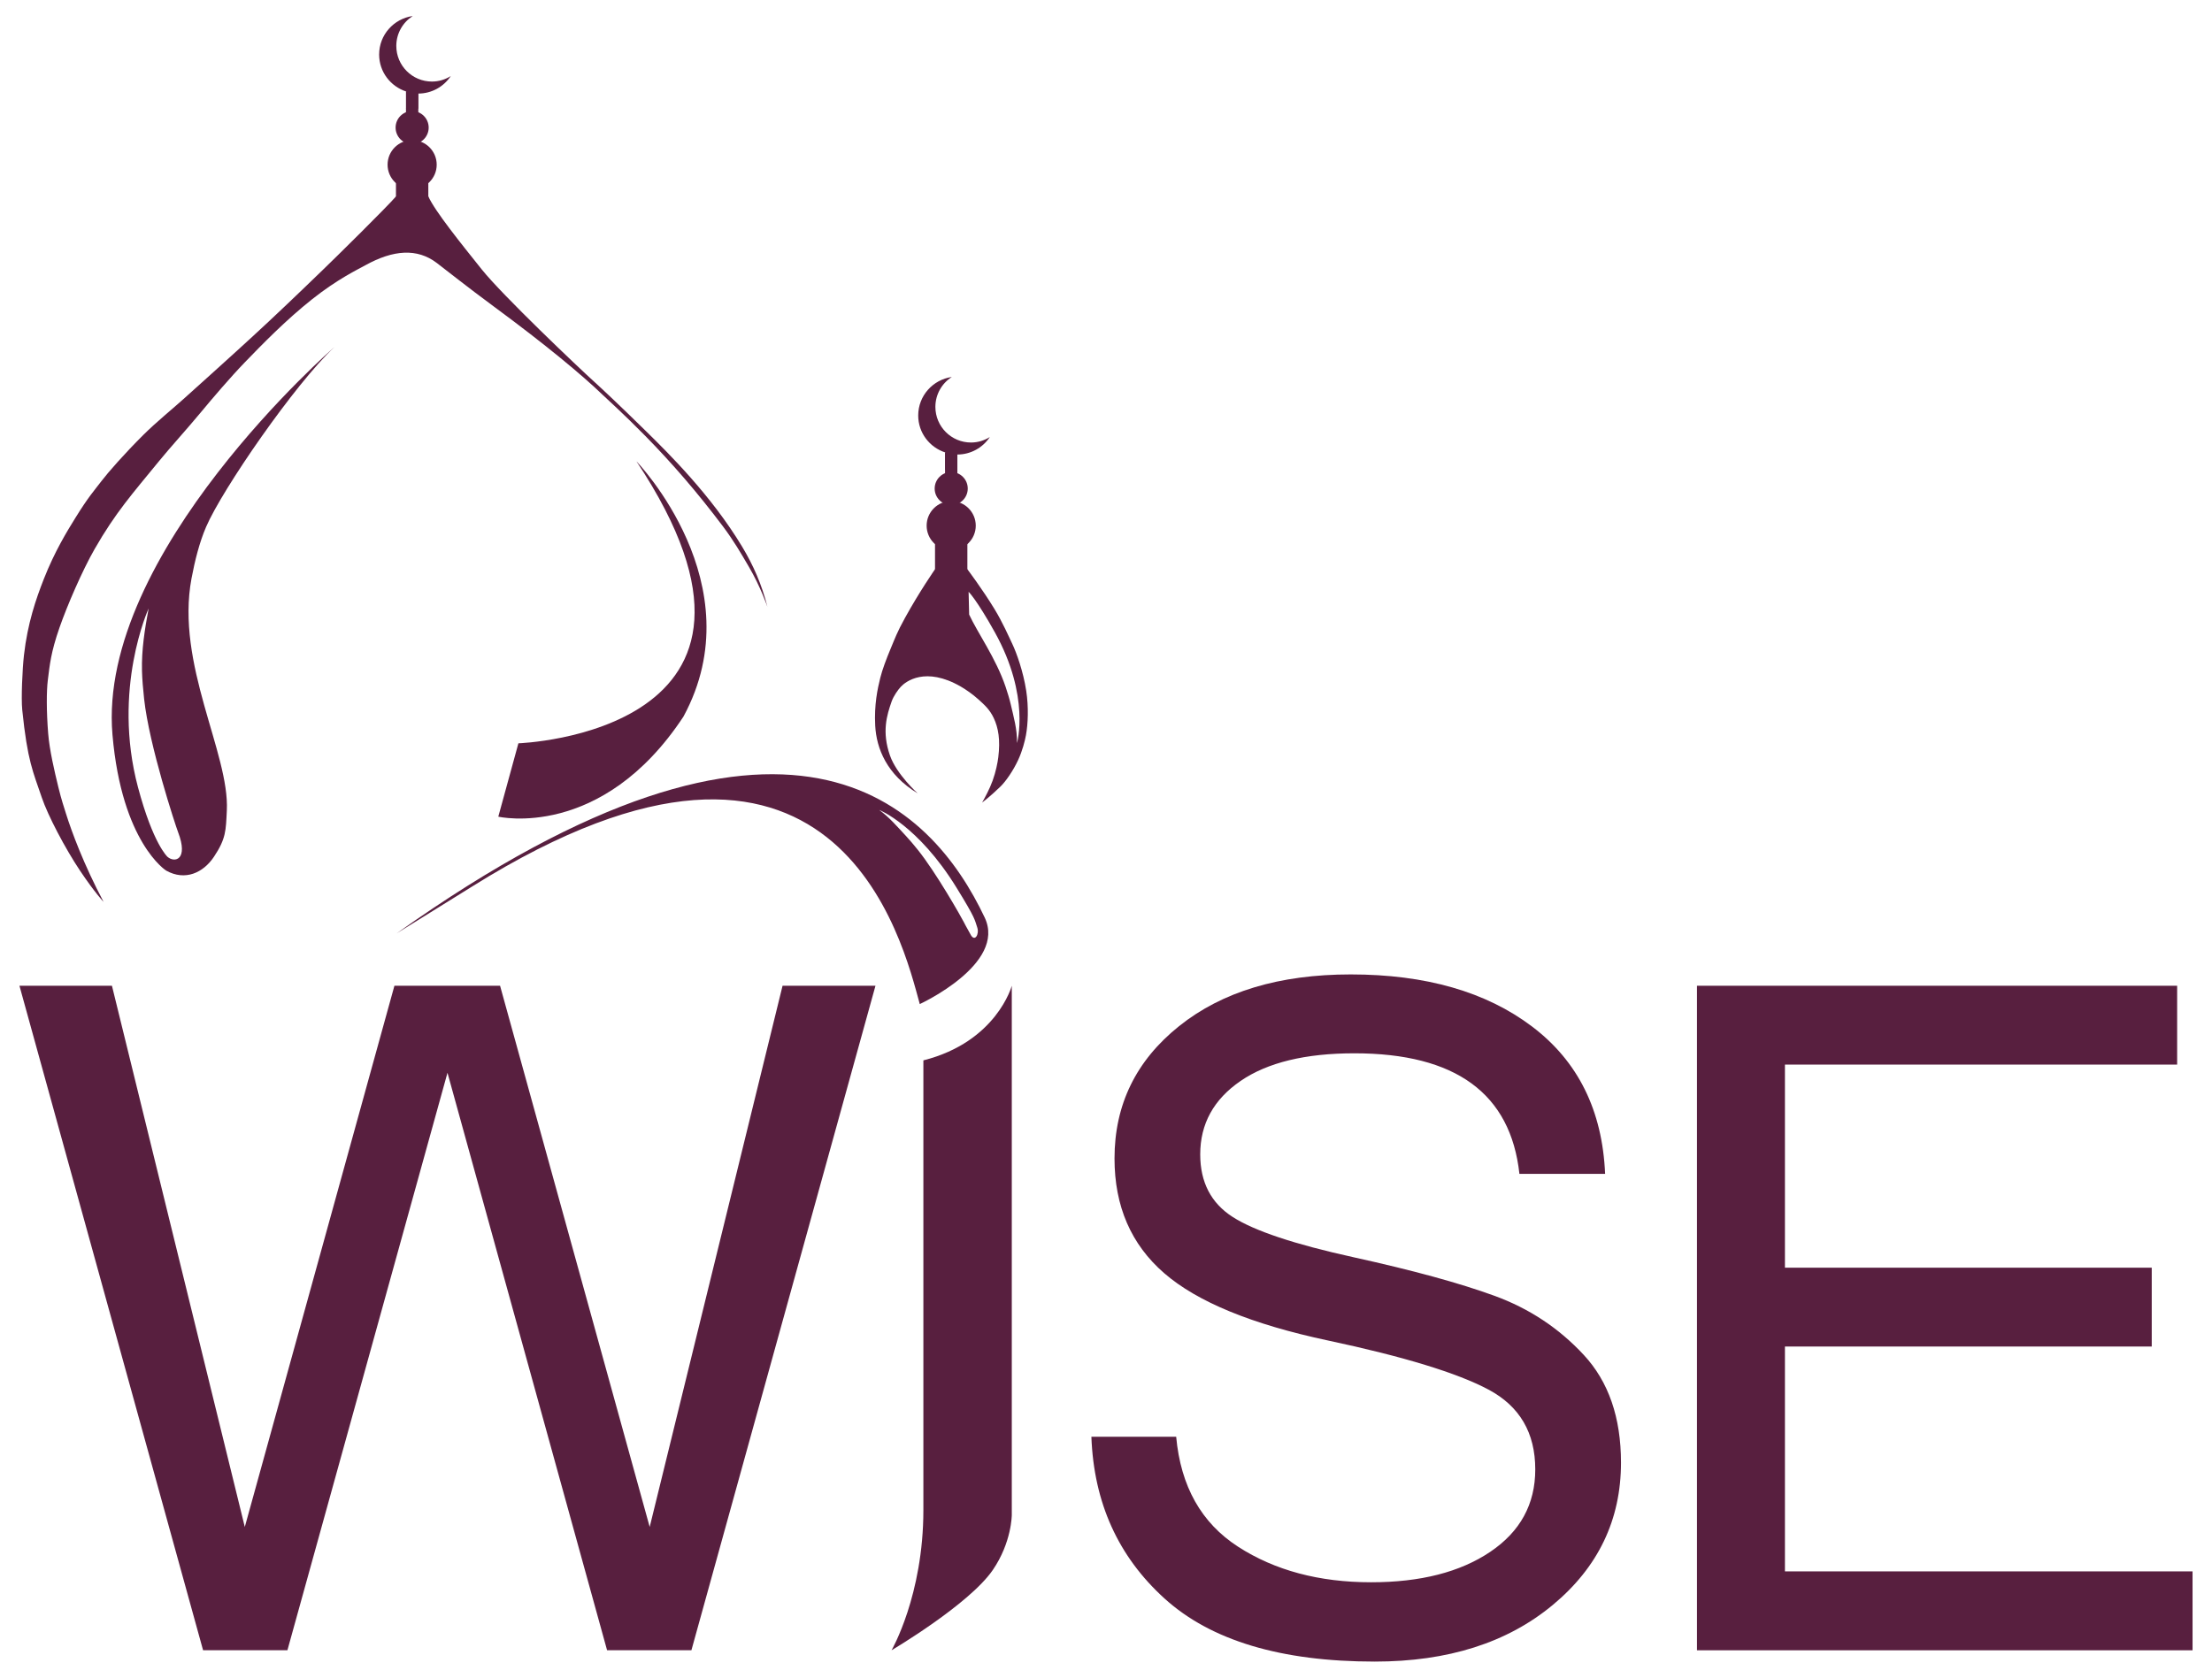 <?xml version="1.0" encoding="utf-8"?>
<!-- Generator: Adobe Illustrator 16.0.0, SVG Export Plug-In . SVG Version: 6.00 Build 0)  -->
<!DOCTYPE svg PUBLIC "-//W3C//DTD SVG 1.1//EN" "http://www.w3.org/Graphics/SVG/1.1/DTD/svg11.dtd">
<svg version="1.1" id="Layer_1" xmlns="http://www.w3.org/2000/svg" xmlns:xlink="http://www.w3.org/1999/xlink" x="0px" y="0px"
	 width="246.613px" height="187.086px" viewBox="0 0 246.613 187.086" enable-background="new 0 0 246.613 187.086"
	 xml:space="preserve">
<g id="Masjid_2_">
	<g>
		<g id="WISE_2_">
			<g>
				<path fill="#581F3F" d="M97.606,109.93l-20.521,74.105h-9.402l-17.794-64.4l-17.845,64.4h-9.402L2.168,109.93H12.48
					l14.812,60.355l16.682-60.355h11.778l16.682,60.355l14.813-60.355H97.606z"/>
				<path fill="#581F3F" d="M110.684,175.086c-2.625,3.834-11.285,8.949-11.285,8.949s3.547-6.111,3.547-15.637
					c0-2.695,0-2.695,0-2.695v-47.451c8.179-2.073,9.857-8.322,9.857-8.322v59.008C112.803,168.938,112.803,171.995,110.684,175.086
					z"/>
				<path fill="#581F3F" d="M153.272,185.299c-10.446,0-18.257-2.342-23.43-7.025s-7.895-10.699-8.164-18.047h9.453
					c0.505,5.527,2.806,9.613,6.898,12.259c4.096,2.646,9.04,3.968,14.838,3.968c5.493,0,9.916-1.129,13.269-3.387
					c3.354-2.257,5.029-5.324,5.029-9.199c0-4.078-1.734-7.043-5.205-8.896c-3.474-1.854-9.445-3.682-17.92-5.484
					c-8.478-1.803-14.56-4.305-18.249-7.507c-3.69-3.202-5.535-7.464-5.535-12.789c0-5.998,2.401-10.919,7.203-14.761
					c4.803-3.842,11.18-5.764,19.134-5.764c8.358,0,15.098,1.938,20.219,5.813c5.123,3.876,7.836,9.353,8.14,16.431h-9.554
					c-0.979-8.965-7.11-13.447-18.4-13.447c-5.46,0-9.689,1.029-12.688,3.084c-2.999,2.056-4.499,4.785-4.499,8.188
					c0,3.101,1.205,5.427,3.614,6.976c2.409,1.552,6.909,3.052,13.497,4.5c6.588,1.449,11.821,2.881,15.696,4.297
					c3.875,1.414,7.194,3.613,9.959,6.597c2.764,2.983,4.145,6.983,4.145,12.006c0,6.369-2.535,11.66-7.606,15.873
					C168.042,183.198,161.428,185.299,153.272,185.299z"/>
				<path fill="#581F3F" d="M244.446,184.036h-55.252V109.93h53.533v8.796H199v22.646h40.895v8.795H199v25.074h45.444
					L244.446,184.036L244.446,184.036z"/>
			</g>
		</g>
		<g>
			<rect x="104.244" y="59.89" fill="#581F3F" width="3.607" height="3.688"/>
			<circle fill="#581F3F" cx="106.049" cy="54.483" r="1.844"/>
			<circle fill="#581F3F" cx="106.048" cy="58.62" r="2.738"/>
			<rect x="105.361" y="50.452" fill="#581F3F" width="1.375" height="3"/>
			<path fill="#581F3F" d="M106.726,50.689c1.517,0,2.851-0.776,3.629-1.951c-0.609,0.381-1.325,0.611-2.098,0.611
				c-2.193,0-3.972-1.778-3.972-3.973c0-1.403,0.73-2.629,1.831-3.335c-2.115,0.298-3.746,2.098-3.746,4.293
				c0,1.94,1.276,3.564,3.03,4.128c-0.003,0.029-0.016,0.054-0.016,0.083v1.807c-0.016,0.005-0.028,0.017-0.044,0.021
				c0.652,0,0.832,0,1.384,0L106.726,50.689L106.726,50.689z"/>
		</g>
		<path fill="#581F3F" d="M109.785,102.329c-5.898-12.461-21.621-29.509-65.562,1.762l8.439-5.244
			c40.687-25.441,48.036,6.438,49.883,13.127C102.547,111.973,112.238,107.51,109.785,102.329z M108.193,104.189
			c-0.163-0.328-0.448-0.774-0.758-1.392c-0.229-0.461-3.075-5.506-5.137-8.059c-0.431-0.533-0.875-1.063-1.278-1.495
			c-0.975-1.046-1.851-2.082-2.999-2.92c0,0,4.321,1.695,8.611,8.653c2.2,3.564,2.021,3.589,2.318,4.447
			C109.212,104.185,108.664,105.135,108.193,104.189z"/>
		<path fill="#581F3F" d="M114.412,77.033c-0.336-2.184-1.098-4.265-1.536-5.19c-0.427-0.897-1.097-2.438-2.005-3.929
			c-1.372-2.251-3.02-4.431-3.02-4.431h-3.607c0,0-1.723,2.469-3.354,5.435c-0.907,1.647-1.106,2.259-1.61,3.46
			c-0.463,1.108-0.908,2.286-1.141,3.219c-0.3,1.206-0.688,2.984-0.563,5.328c0.136,2.548,1.286,5.459,4.734,7.55
			c0,0-2.349-2.113-3.086-4.216c-0.933-2.66-0.344-4.52,0.179-6.021c0.22-0.628,0.72-1.322,1.031-1.656
			c0.548-0.585,2.734-2.281,6.664-0.027c0.538,0.309,1.32,0.84,1.992,1.449c0.659,0.599,1.239,1.098,1.697,2.065
			c0.521,1.101,0.75,2.438,0.511,4.379c-0.074,0.596-0.271,1.619-0.635,2.619c-0.34,0.935-0.837,1.845-1.168,2.435
			c0,0,0.902-0.673,2.059-1.8c0.573-0.56,1.388-1.719,1.958-2.948c0.476-1.024,0.751-2.118,0.87-2.766
			C114.614,80.732,114.69,78.842,114.412,77.033z M113.384,82.865c0.028-1.563-0.373-2.893-0.703-4.336
			c-0.137-0.595-0.347-1.271-0.568-1.934c-1.066-3.165-3.134-6.041-4.063-8.057c0,0-0.048-2.337-0.062-2.54
			c0,0,0.883,0.847,2.923,4.512C114.894,77.666,113.384,82.865,113.384,82.865z"/>
	</g>
	<g>
		<rect x="44.145" y="19.635" fill="#581F3F" width="3.608" height="3.688"/>
		<circle fill="#581F3F" cx="45.949" cy="14.229" r="1.844"/>
		<circle fill="#581F3F" cx="45.949" cy="18.365" r="2.738"/>
		<rect x="45.262" y="10.197" fill="#581F3F" width="1.375" height="3"/>
		<path fill="#581F3F" d="M46.626,10.435c1.516,0,2.85-0.776,3.629-1.951c-0.61,0.381-1.325,0.611-2.098,0.611
			c-2.193,0-3.973-1.778-3.973-3.973c0-1.403,0.731-2.629,1.831-3.335C43.901,2.085,42.27,3.885,42.27,6.08
			c0,1.94,1.277,3.564,3.031,4.128c-0.003,0.029-0.016,0.054-0.016,0.083v1.807c-0.017,0.005-0.028,0.017-0.044,0.021
			c0.651,0,0.832,0,1.384,0L46.626,10.435L46.626,10.435z"/>
		<path fill="#581F3F" d="M47.753,21.9c0.708,1.609,3.617,5.22,5.948,8.135c2.313,2.895,10.744,10.907,12.601,12.586
			c0.757,0.686,2.751,2.547,5.722,5.467c2.434,2.391,7.267,7.141,10.713,12.872c1.234,2.052,2.179,4.175,2.827,6.73
			c0,0-0.759-2.243-2.07-4.478c-0.916-1.561-1.688-2.901-2.875-4.484c-2.888-3.846-5.731-7.112-8.656-10.094
			c-2.392-2.438-4.526-4.361-4.734-4.563c-2.313-2.234-6.391-5.625-12.12-9.849c-3.093-2.279-5.314-4.063-6.42-4.901
			c-2.179-1.656-4.835-1.469-7.953,0.259c-0.825,0.458-3.101,1.538-5.942,3.793c-2.932,2.325-5.608,5.075-7.504,7.039
			c-1.614,1.673-3.557,3.952-4.972,5.657c-1.494,1.803-3.352,3.837-4.606,5.377c-2.974,3.644-4.825,5.7-7.169,9.793
			c-1.373,2.398-3.063,6.315-3.906,8.738c-0.969,2.781-1.088,4.134-1.307,5.878c-0.15,1.201-0.16,3.449,0.041,5.95
			c0.147,1.845,0.69,4.154,1.131,5.967c0.339,1.397,0.628,2.244,0.848,2.947c0.627,2.004,1.975,5.665,4.194,9.858
			c0,0-0.988-1.041-2.61-3.459c-1.691-2.525-3.609-6.204-4.268-8.153c-0.979-2.894-1.607-4.082-2.187-9.801
			c-0.132-1.307,0.017-4.547,0.188-6.074c0.408-3.606,1.352-6.314,2.218-8.52c1.203-3.063,2.603-5.343,3.516-6.813
			c1.487-2.396,2.031-2.953,2.92-4.12c0.711-0.934,2.523-3.009,4.664-5.14c1.412-1.406,3.389-3.016,4.463-3.99
			c1.132-1.025,2.512-2.255,3.357-3.022c1.08-0.979,3.666-3.302,6.143-5.618c2.687-2.512,5.257-5.013,5.973-5.701
			c1.56-1.502,7.215-7.081,8.228-8.262L47.753,21.9z"/>
		<path fill="#581F3F" d="M70.958,51.447c0,0,13.245,13.697,5.237,28.472c-9.122,13.836-20.64,11.155-20.64,11.155l2.241-8.181
			C57.798,82.894,91.124,81.769,70.958,51.447z"/>
	</g>
	<path fill="#581F3F" d="M22.977,58.76c1.799-4.188,9.92-15.968,14.313-20.063c0,0-26.5,23-24.75,43.25
		c1.041,12.045,5.983,15.141,5.983,15.141c2.125,1.188,4.145,0.236,5.328-1.539c1.356-2.031,1.328-2.932,1.438-5.165
		c0.313-6.383-5.732-16.304-3.938-25.875C21.727,62.51,22.235,60.486,22.977,58.76z M18.671,95.549c0,0-1.597-1.414-3.288-7.758
		c-2.922-10.959,1.188-19.938,1.188-19.938c-0.438,2.343-0.799,4.642-0.741,6.948c0.023,0.95,0.119,2.054,0.237,3.139
		c0.564,5.196,3.49,14.086,3.785,14.855C21.039,95.888,19.477,96.26,18.671,95.549z"/>
</g>
</svg>

